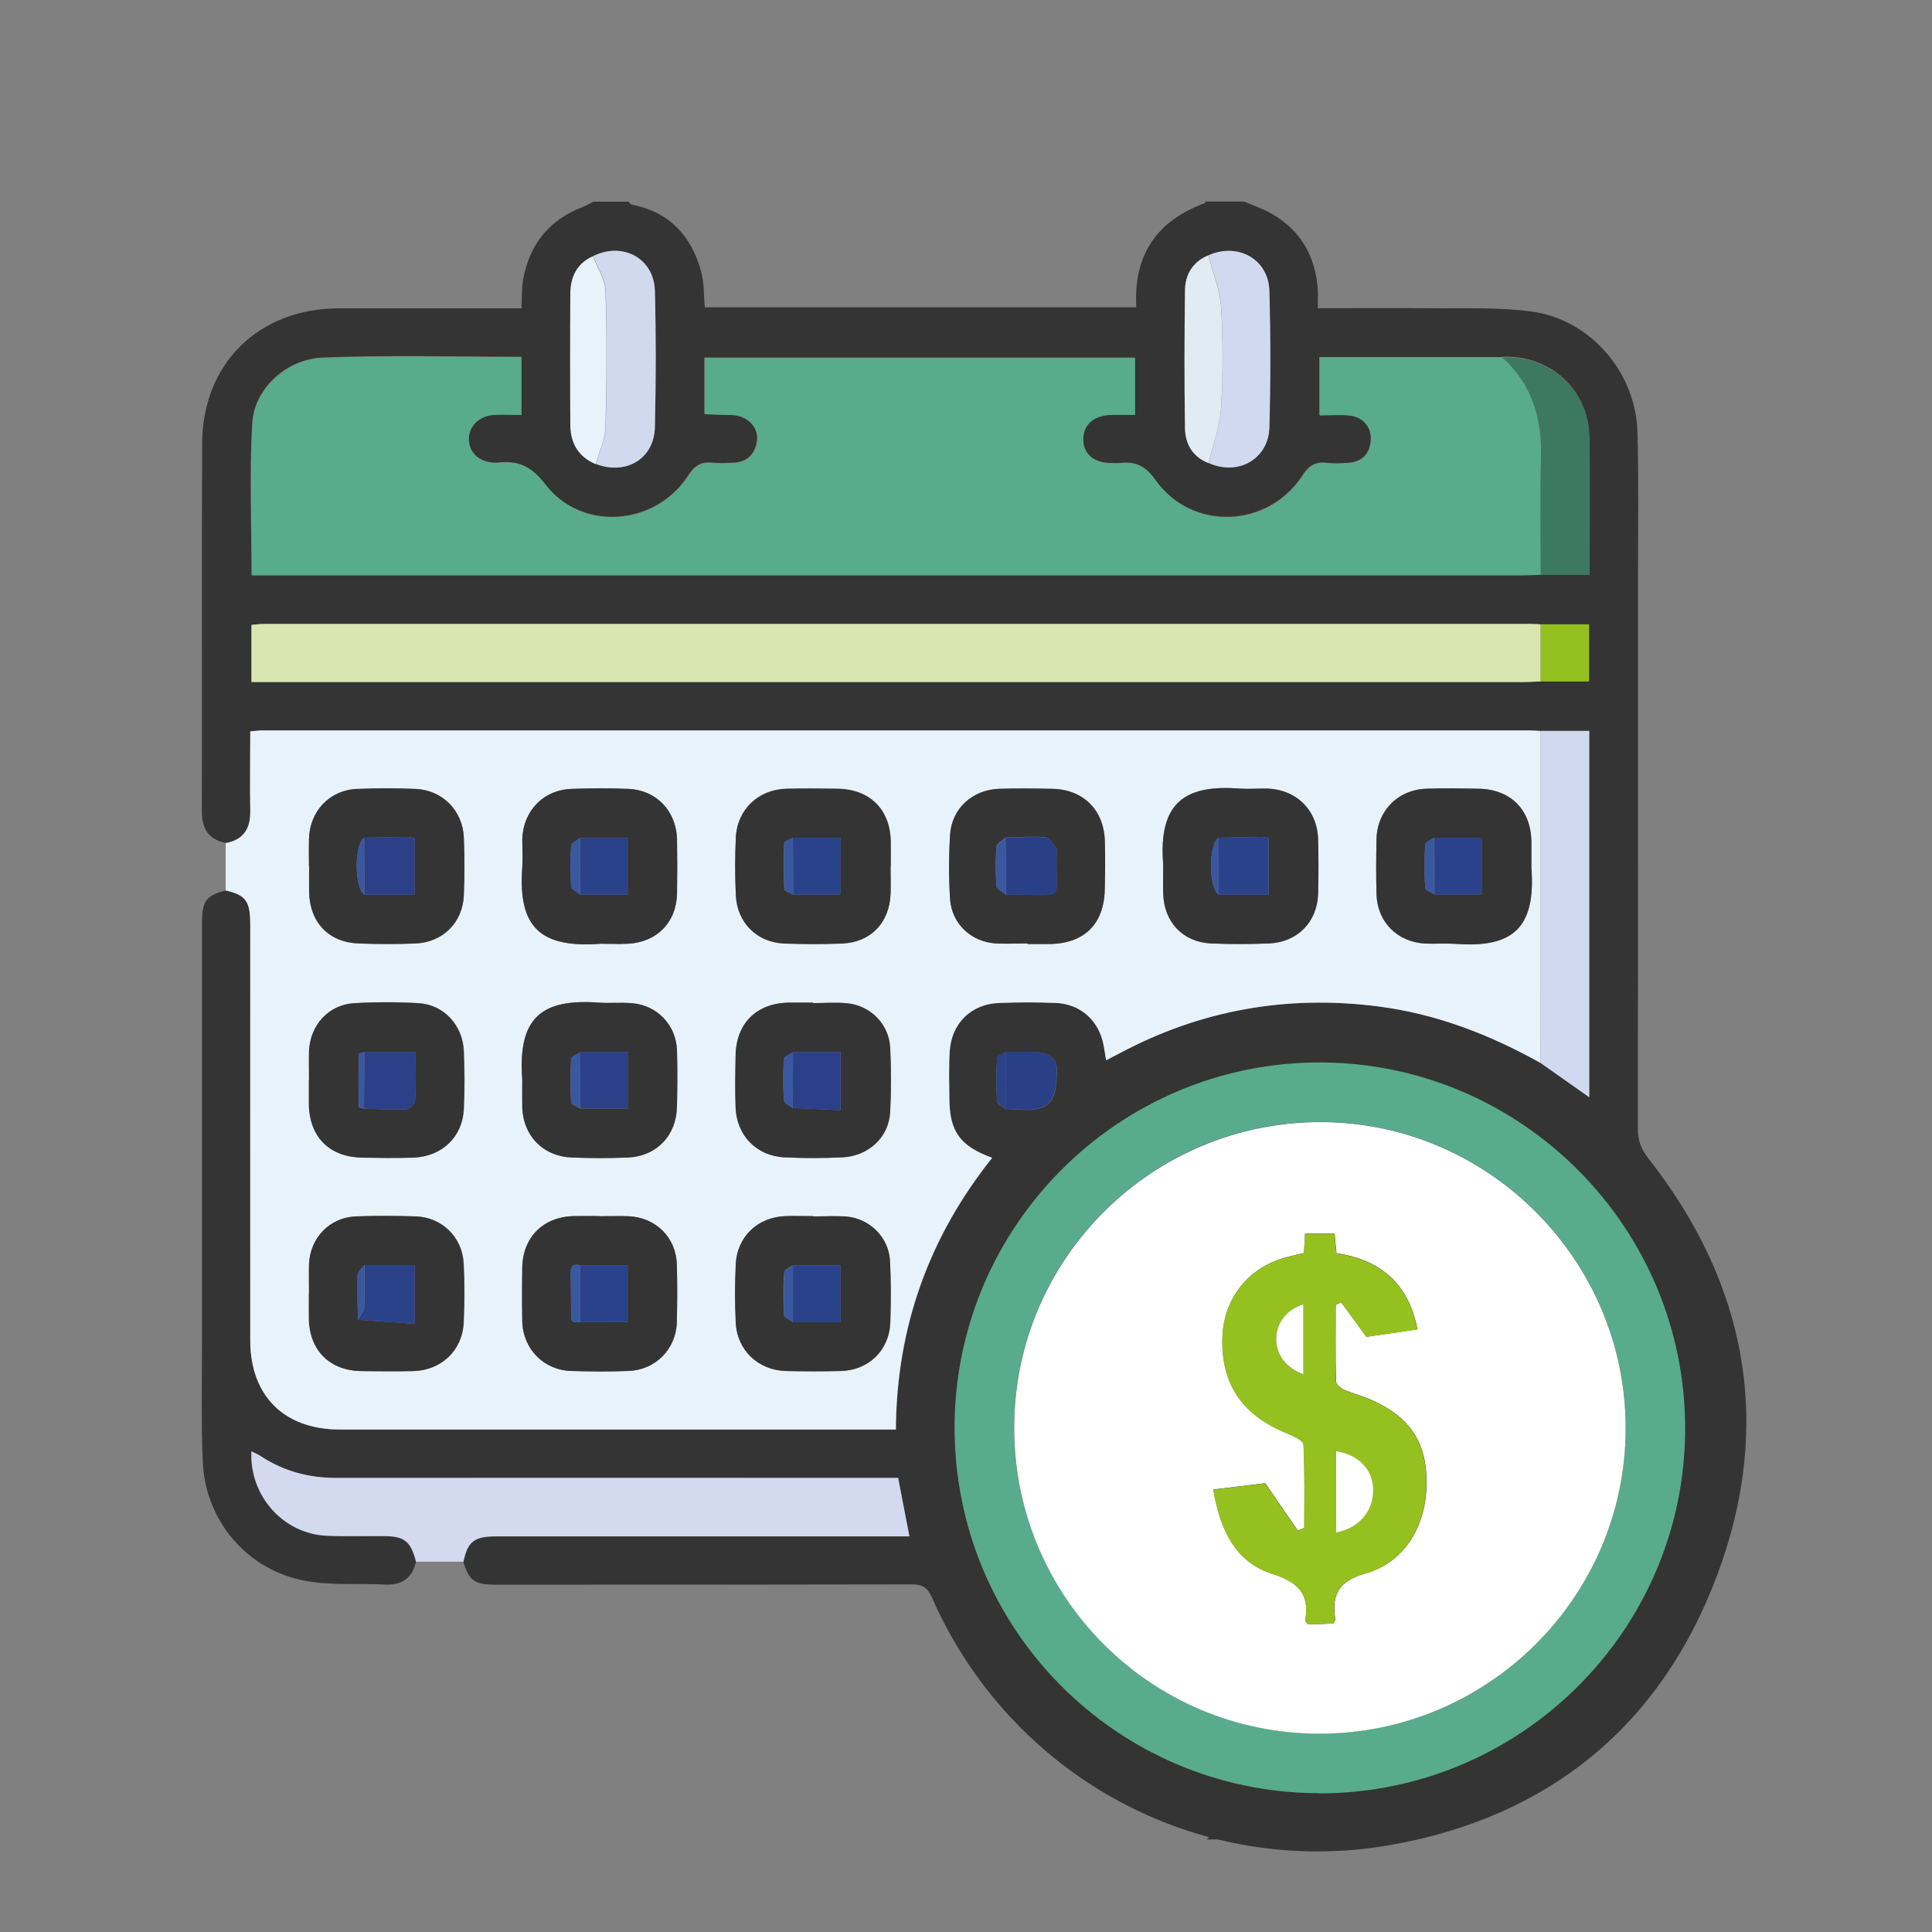 <?xml version="1.0" encoding="UTF-8"?>
<svg id="Guides" xmlns="http://www.w3.org/2000/svg" xmlns:xlink="http://www.w3.org/1999/xlink" viewBox="0 0 125 125">
  <rect x="0" y="0" width="125" height="125" fill="#808080" stroke="none"/>
  <defs>
    <style>
      .cls-1, .cls-2 {
        fill: none;
      }

      .cls-2 {
        stroke: #343434;
        stroke-miterlimit: 10;
        stroke-width: 6px;
      }

      .cls-3 {
        clip-path: url(#clippath);
      }

      .cls-4 {
        fill: #f8d740;
      }

      .cls-5 {
        fill: #030404;
      }

      .cls-6 {
        fill: #030304;
      }

      .cls-7 {
        fill: #e9f3fa;
      }

      .cls-8 {
        fill: #e8f2fa;
      }

      .cls-9 {
        fill: #fff;
      }

      .cls-10 {
        fill: #d9e6b1;
      }

      .cls-11 {
        fill: #d1d9ef;
      }

      .cls-12 {
        fill: #d0d9ef;
      }

      .cls-13 {
        fill: #d3daf0;
      }

      .cls-14 {
        fill: #e1ebf3;
      }

      .cls-15 {
        fill: #3d7862;
      }

      .cls-16 {
        fill: #3f3f3e;
      }

      .cls-17 {
        fill: #94c11f;
      }

      .cls-18 {
        fill: #59ab8d;
      }

      .cls-19 {
        fill: #2a428a;
      }

      .cls-20 {
        fill: #2b4088;
      }

      .cls-21 {
        fill: #5ba3da;
      }

      .cls-22 {
        fill: #294087;
      }

      .cls-23 {
        fill: #3a589f;
      }

      .cls-24 {
        fill: #3a7dc0;
      }

      .cls-25 {
        fill: #343434;
      }
    </style>
    <clipPath id="clippath">
      <rect class="cls-1" x="-524.88" y="419" width="1957.35" height="576"/>
    </clipPath>
  </defs>
  <g id="Goh3Gy">
    <g>
      <path class="cls-25" d="M26.92,101.03c-.25,1.08-.92,1.55-2.03,1.49-1.7-.09-3.43,.07-5.08-.23-3.8-.68-6.52-3.87-6.69-7.71-.11-2.6-.05-5.21-.05-7.81,0-9,0-17.99,0-26.99,0-1.5,.25-1.83,1.54-2.17,1.32,.32,1.59,.69,1.59,2.24,0,8.96,0,17.92,0,26.89,0,3.59,2.21,5.75,5.8,5.75,11.64,0,23.28,0,34.92,0h1.05c.05-6.64,2.15-12.46,6.23-17.58-2.08-.76-2.75-1.71-2.77-3.84,0-1.01-.04-2.02,.02-3.02,.1-1.84,1.38-3.1,3.22-3.16,1.21-.04,2.43-.05,3.65,0,1.61,.07,2.79,1.15,3.09,2.73,.06,.3,.1,.6,.16,.98,.33-.17,.6-.3,.87-.45,5.24-2.8,10.81-3.79,16.71-3.04,3.77,.48,7.24,1.82,10.53,3.66,1.03,.73,2.06,1.45,3.15,2.22v-23.7h-3.14c-.24-.01-.48-.04-.73-.04-27.3,0-54.61,0-81.91,0-.27,0-.54,.03-.85,.06,0,1.76-.02,3.46,0,5.16,.02,1.14-.44,1.86-1.59,2.07-1.15-.23-1.56-.95-1.55-2.09,.02-7.92-.02-15.84,.02-23.76,.02-5.17,3.66-8.73,8.83-8.74,3.92-.01,7.84,0,11.83,0,.03-.66,0-1.29,.11-1.89,.42-2.25,1.68-3.84,3.84-4.66,.24-.09,.46-.23,.69-.35,.76,0,1.53,0,2.29,0,.07,.07,.12,.18,.2,.19,2.45,.47,3.87,2.03,4.5,4.35,.19,.72,.16,1.5,.23,2.29h27.92c-.2-3.39,1.33-5.6,4.44-6.74,.02,0,.02-.06,.03-.1,.83,0,1.67,0,2.5,0,.62,.27,1.27,.48,1.84,.82,1.85,1.08,2.78,2.74,2.93,4.86,.03,.37,0,.75,0,1.22,2.39,0,4.71-.02,7.03,0,2.25,.03,4.53-.08,6.76,.21,3.81,.49,6.77,3.91,6.89,7.75,.09,3.02,.04,6.04,.04,9.07,0,12.02,0,24.04-.01,36.06,0,.73,.19,1.29,.65,1.88,6.43,8.17,8.12,17.28,4.48,27-3.65,9.75-10.9,15.67-21.18,17.47-12.44,2.17-24.55-4.48-29.63-16.03-.29-.65-.61-.84-1.3-.84-8.96,.02-17.93,.02-26.89,.02-1.4,0-1.75-.25-2.12-1.48,.26-1.29,.69-1.64,2.07-1.64,8.54,0,17.08,0,25.62,0,.37,0,.74,0,1.16,0-.26-1.33-.49-2.53-.73-3.78h-1.19c-11.7,0-23.4,0-35.1,0-1.78,0-3.43-.41-4.92-1.39-.19-.12-.4-.21-.63-.33-.13,2.9,2.08,5.35,4.9,5.46,1.21,.05,2.43,0,3.64,.02,1.37,0,1.75,.32,2.11,1.65Zm38.16-32.98c-.2,.14-.56,.27-.57,.42-.05,.93-.06,1.86,0,2.78,.01,.18,.36,.33,.56,.5,.45,.02,.9,.06,1.35,.06,1.52,0,1.97-.61,1.96-2.59q0-1.17-1.73-1.17c-.52,0-1.04,0-1.56,0ZM38.56,30.02c1.96,.74,3.77-.34,3.81-2.38,.07-2.94,.07-5.88,0-8.82-.06-2.12-2.08-3.2-4.01-2.24-1.04,.47-1.43,1.36-1.44,2.42-.02,2.83-.02,5.67,0,8.5,0,1.17,.51,2.05,1.64,2.52Zm39.62-13.5c-1.01,.42-1.5,1.24-1.51,2.27-.04,2.97-.04,5.94,0,8.92,.02,1.02,.49,1.85,1.52,2.25,1.9,.86,3.87-.24,3.93-2.3,.08-2.94,.08-5.89,0-8.83-.06-2.06-2.03-3.15-3.95-2.3Zm14.47,98.97h0c.4-.1,.81-.18,1.2-.33,16.16-6.05,21.17-26.25,9.67-39.11-3.02-3.38-6.7-5.79-11.12-6.99-3.43-1.16-6.94-1.29-10.49-.8-11.29,1.57-20.19,11.25-20.78,22.59-.58,11.21,6.2,21.15,16.91,24.64,4.67,1.52,9.4,1.65,14.13,.14,.16-.05,.32-.09,.48-.14Zm7.03-75.1c-.21-.01-.42-.03-.62-.03-27.31,0-54.62,0-81.92,0-.3,0-.59,.04-.87,.06v3.7c.47,0,.88,0,1.28,0,27,0,53.99,0,80.99,0,.38,0,.76-.02,1.14-.04h3.13v-3.69h-3.13Zm-2.49-17.29h-11.83v3.75c.7,0,1.33-.06,1.94,.01,.9,.1,1.46,.8,1.38,1.65-.08,.89-.59,1.38-1.49,1.43-.45,.03-.91,.06-1.35,0-.74-.09-1.16,.17-1.58,.82-2.24,3.43-7.17,3.61-9.53,.27-.66-.93-1.3-1.19-2.29-1.08-.21,.02-.42,0-.63,0-1.08-.03-1.73-.6-1.75-1.51-.02-.96,.65-1.57,1.77-1.62,.51-.02,1.02,0,1.58,0v-3.69h-27.84v3.64c.36,.02,.67,.03,.97,.04,.35,.01,.7-.02,1.04,.04,.88,.14,1.5,.86,1.39,1.66-.12,.86-.62,1.38-1.52,1.42-.45,.02-.91,.05-1.35,0-.74-.08-1.16,.18-1.58,.83-2.12,3.28-6.9,3.64-9.26,.56-.9-1.18-1.78-1.55-3.09-1.39-.07,0-.14,0-.21,0-.99-.06-1.63-.65-1.65-1.52-.02-.84,.64-1.53,1.6-1.59,.58-.04,1.17,0,1.8,0v-3.74c-4.31,0-8.58-.12-12.84,.05-2.33,.09-4.41,2.01-4.55,4.2-.2,3.24-.05,6.51-.05,9.87h1.34c26.93,0,53.86,0,80.79,0,.42,0,.83-.02,1.25-.04h3.18c0-3.01,.04-5.95-.01-8.88-.05-3.1-2.52-5.33-5.65-5.2Z"/>
      <path class="cls-8" d="M99.67,68.77c-3.3-1.84-6.76-3.18-10.53-3.66-5.9-.75-11.46,.24-16.71,3.04-.27,.14-.54,.28-.87,.45-.06-.38-.1-.68-.16-.98-.3-1.59-1.48-2.66-3.09-2.73-1.21-.05-2.43-.05-3.65,0-1.83,.06-3.11,1.32-3.22,3.16-.06,1-.03,2.01-.02,3.02,.01,2.14,.68,3.08,2.77,3.84-4.08,5.12-6.19,10.94-6.23,17.58h-1.05c-11.64,0-23.28,0-34.92,0-3.59,0-5.79-2.16-5.8-5.75-.01-8.96,0-17.92,0-26.89,0-1.55-.27-1.93-1.59-2.24,0-1.02,0-2.04,0-3.06,1.15-.21,1.61-.93,1.59-2.07-.03-1.7,0-3.4,0-5.16,.32-.02,.59-.06,.85-.06,27.3,0,54.61,0,81.91,0,.24,0,.48,.02,.73,.04,0,7.16,0,14.32-.01,21.48Zm-.59-12.63c0-.56,0-1.11,0-1.67-.03-2.09-1.35-3.42-3.46-3.44-1.11-.01-2.22-.03-3.33,0-1.85,.06-3.19,1.42-3.23,3.27-.02,1.18-.03,2.36,0,3.54,.04,1.81,1.33,3.11,3.16,3.21,.66,.03,1.32-.02,1.98,.02,3.54,.25,5.19-.89,4.88-4.93Zm-60.18,4.92c.47,0,1.1,.03,1.72,0,1.89-.09,3.16-1.39,3.19-3.27,.02-1.15,.02-2.29,0-3.44-.03-1.86-1.33-3.24-3.17-3.31-1.21-.05-2.43-.04-3.64,0-1.84,.07-3.16,1.44-3.2,3.29-.01,.59,.03,1.18,0,1.77-.29,3.98,1.25,5.25,5.11,4.96Zm-5.11,8.78c0,.59-.01,1.18,0,1.77,.04,1.86,1.33,3.21,3.2,3.28,1.21,.05,2.43,.05,3.64,0,1.87-.08,3.14-1.43,3.17-3.31,.02-1.21,.03-2.43,0-3.64-.06-1.61-1.27-2.89-2.88-3.03-.72-.06-1.46,.01-2.18-.04-3.7-.27-5.25,.98-4.95,4.97Zm41.47-13.91c0,.62-.01,1.25,0,1.87,.05,1.85,1.27,3.16,3.1,3.24,1.25,.06,2.5,.05,3.75,0,1.82-.07,3.11-1.38,3.17-3.2,.04-1.18,.03-2.36,0-3.54-.05-1.89-1.42-3.23-3.33-3.28-.59-.02-1.18,.04-1.77,0-3.45-.26-5.25,.85-4.92,4.91Zm-22.65,22.77s0,0,0-.01c-.59,0-1.18-.02-1.77,0-1.81,.06-3.15,1.33-3.23,3.14-.06,1.25-.06,2.5,0,3.75,.09,1.79,1.46,3.08,3.26,3.13,1.18,.03,2.36,.03,3.54,0,1.81-.05,3.14-1.35,3.2-3.16,.04-1.32,.05-2.64-.02-3.96-.08-1.55-1.35-2.78-2.9-2.88-.69-.04-1.39,0-2.08,0Zm13.88-17.66s0,.02,0,.03c.49,0,.97,0,1.46,0,2.25-.05,3.51-1.32,3.53-3.6,.01-1.04,.03-2.08,0-3.12-.08-1.98-1.42-3.28-3.4-3.32-1.15-.02-2.29-.04-3.44,0-1.73,.06-3.06,1.28-3.17,2.98-.08,1.38-.08,2.78,0,4.16,.11,1.58,1.35,2.75,2.93,2.86,.69,.05,1.39,0,2.08,0Zm-46.49,22.62h0c0,.56,0,1.11,0,1.67,.04,2.05,1.36,3.36,3.41,3.38,1.11,.01,2.22,.02,3.33,0,1.81-.04,3.18-1.33,3.27-3.12,.06-1.28,.06-2.57,0-3.85-.09-1.71-1.41-2.98-3.11-3.04-1.28-.04-2.57-.04-3.85,0-1.7,.06-2.97,1.37-3.04,3.09-.03,.62,0,1.25,0,1.87Zm32.62-18.76s0-.02,0-.03c-.52,0-1.04,0-1.56,0-2.11,.03-3.43,1.34-3.46,3.45-.02,1.11-.04,2.22,0,3.33,.07,1.81,1.35,3.14,3.16,3.23,1.25,.06,2.5,.06,3.75,0,1.71-.08,3-1.31,3.09-2.94,.07-1.38,.07-2.78,0-4.16-.08-1.52-1.27-2.73-2.8-2.87-.72-.07-1.46-.01-2.18-.01Zm-32.62-8.85c0,.56,0,1.11,0,1.67,.04,1.97,1.27,3.27,3.23,3.33,1.21,.04,2.43,.04,3.64,0,1.78-.07,3.07-1.35,3.14-3.11,.05-1.25,.05-2.5,0-3.75-.08-1.75-1.39-3.07-3.14-3.14-1.25-.05-2.5-.05-3.75,0-1.79,.08-3.07,1.43-3.13,3.24-.02,.59,0,1.18,0,1.77Zm0,13.81h0c0,.52,0,1.04,0,1.56,.03,2.12,1.32,3.43,3.44,3.47,1.11,.02,2.22,.04,3.33,0,1.84-.07,3.17-1.34,3.25-3.14,.06-1.25,.05-2.5,0-3.75-.07-1.68-1.3-3.01-2.93-3.1-1.38-.08-2.78-.08-4.16,0-1.65,.09-2.85,1.42-2.92,3.09-.02,.62,0,1.25,0,1.87Zm18.8,8.82s0,0,0,0c-.56,0-1.11-.01-1.67,0-1.99,.05-3.31,1.37-3.34,3.35-.01,1.15-.02,2.29,0,3.44,.04,1.79,1.37,3.17,3.14,3.23,1.25,.04,2.5,.05,3.75,0,1.73-.06,3.07-1.42,3.11-3.15,.03-1.25,.04-2.5,0-3.75-.05-1.74-1.37-3.04-3.13-3.11-.62-.03-1.25,0-1.87,0Zm18.83-22.62c0-.56,.01-1.11,0-1.67-.05-2.05-1.37-3.34-3.43-3.37-1.11-.01-2.22-.03-3.33,0-1.81,.05-3.17,1.34-3.26,3.14-.06,1.25-.06,2.5,0,3.75,.08,1.77,1.37,3.05,3.13,3.12,1.25,.05,2.5,.05,3.75,0,1.85-.08,3.06-1.35,3.13-3.21,.02-.59,0-1.18,0-1.77Z"/>
      <path class="cls-13" d="M26.92,101.03c-.35-1.33-.74-1.64-2.11-1.65-1.22,0-2.43,.03-3.64-.02-2.82-.11-5.03-2.57-4.9-5.46,.23,.12,.44,.2,.63,.33,1.5,.98,3.14,1.4,4.92,1.39,11.7-.01,23.4,0,35.1,0h1.19c.24,1.24,.47,2.45,.73,3.78-.42,0-.79,0-1.16,0-8.54,0-17.08,0-25.62,0-1.38,0-1.82,.36-2.07,1.64-1.02,0-2.04,0-3.07,0Z"/>
      <path class="cls-18" d="M99.68,37.19c-.42,.01-.83,.04-1.25,.04-26.93,0-53.86,0-80.79,0h-1.34c0-3.36-.15-6.63,.05-9.87,.13-2.19,2.21-4.11,4.55-4.2,4.26-.16,8.53-.05,12.84-.05v3.74c-.64,0-1.22-.03-1.8,0-.96,.07-1.62,.75-1.6,1.59,.02,.87,.66,1.46,1.65,1.52,.07,0,.14,.01,.21,0,1.31-.17,2.19,.21,3.09,1.39,2.35,3.08,7.13,2.71,9.26-.56,.42-.65,.84-.91,1.58-.83,.45,.05,.9,.02,1.35,0,.9-.04,1.4-.56,1.52-1.42,.11-.8-.51-1.52-1.39-1.66-.34-.05-.69-.02-1.04-.04-.31-.01-.61-.03-.97-.04v-3.64h27.84v3.69c-.55,0-1.07-.02-1.58,0-1.13,.04-1.79,.66-1.77,1.62,.02,.91,.68,1.47,1.75,1.51,.21,0,.42,.02,.63,0,.99-.11,1.63,.15,2.29,1.08,2.35,3.34,7.28,3.17,9.53-.27,.42-.65,.84-.91,1.58-.82,.44,.05,.9,.02,1.35,0,.89-.05,1.41-.54,1.49-1.43,.07-.85-.48-1.55-1.38-1.65-.62-.07-1.25-.01-1.94-.01v-3.75c3.93,0,7.88,0,11.83,0,1.94,1.74,2.58,3.97,2.51,6.51-.07,2.52-.02,5.04-.02,7.56Z"/>
      <path class="cls-21" d="M92.17,115.64c-4.72,1.51-9.46,1.38-14.13-.14-10.71-3.49-17.5-13.42-16.91-24.64,.59-11.34,9.49-21.03,20.78-22.59,3.55-.49,7.06-.36,10.49,.8,.21,.16,.41,.36,.64,.49,2.96,1.66,5.61,3.71,7.7,6.4,4.77,6.09,6.71,12.95,5.42,20.64-1.13,6.77-4.46,12.22-9.91,16.37-1.17,.89-2.4,1.7-3.61,2.54,0,0,0,0,0-.01-.16,.05-.32,.1-.48,.14Zm13.82-23.3c0-11.36-9.14-20.52-20.51-20.54-11.35-.02-20.58,9.15-20.6,20.47-.02,11.35,9.25,20.65,20.58,20.63,11.33-.01,20.52-9.22,20.53-20.56Z"/>
      <path class="cls-10" d="M99.68,44.09c-.38,.01-.76,.04-1.14,.04-27,0-53.99,0-80.99,0-.41,0-.82,0-1.28,0v-3.7c.27-.02,.57-.06,.87-.06,27.31,0,54.62,0,81.92,0,.21,0,.42,.02,.62,.03,0,1.23,0,2.46,0,3.69Z"/>
      <path class="cls-24" d="M92.65,115.5c1.2-.85,2.44-1.65,3.61-2.54,5.45-4.16,8.78-9.61,9.91-16.37,1.28-7.69-.66-14.54-5.42-20.64-2.1-2.68-4.74-4.73-7.7-6.4-.23-.13-.43-.32-.64-.49,4.42,1.2,8.1,3.61,11.12,6.99,11.5,12.86,6.49,33.06-9.67,39.11-.39,.14-.8,.23-1.2,.34Z"/>
      <path class="cls-12" d="M99.67,68.77c0-7.16,0-14.32,.01-21.48h3.14v23.7c-1.09-.77-2.12-1.5-3.15-2.22Z"/>
      <path class="cls-12" d="M78.18,16.52c1.91-.85,3.89,.24,3.95,2.3,.08,2.94,.08,5.89,0,8.83-.06,2.06-2.04,3.16-3.93,2.3,.28-1.19,.73-2.37,.81-3.57,.13-2.17,.13-4.36,0-6.53-.07-1.13-.53-2.23-.82-3.34Z"/>
      <path class="cls-11" d="M38.36,16.58c1.92-.96,3.95,.12,4.01,2.24,.08,2.94,.07,5.88,0,8.82-.05,2.04-1.86,3.12-3.81,2.38,.22-.79,.6-1.58,.63-2.38,.08-2.94,.09-5.89,0-8.83-.02-.76-.53-1.49-.81-2.24Z"/>
      <path class="cls-15" d="M99.68,37.19c0-2.52-.05-5.04,.02-7.56,.07-2.55-.57-4.77-2.51-6.51,3.13-.13,5.6,2.1,5.65,5.2,.05,2.93,.01,5.87,.01,8.88h-3.18Z"/>
      <path class="cls-14" d="M78.18,16.52c.29,1.11,.75,2.22,.82,3.34,.13,2.17,.13,4.36,0,6.53-.07,1.2-.53,2.38-.81,3.57-1.03-.4-1.5-1.23-1.52-2.25-.05-2.97-.04-5.94,0-8.92,.01-1.03,.5-1.85,1.51-2.27Z"/>
      <path class="cls-8" d="M38.36,16.58c.28,.75,.79,1.49,.81,2.24,.1,2.94,.08,5.89,0,8.83-.02,.8-.41,1.58-.63,2.38-1.12-.47-1.63-1.36-1.64-2.52-.02-2.83-.02-5.67,0-8.5,0-1.06,.4-1.95,1.44-2.42Z"/>
      <path class="cls-22" d="M65.08,68.04c.52,0,1.04,0,1.56,0q1.73,0,1.73,1.17c0,1.98-.44,2.58-1.96,2.59-.45,0-.9-.04-1.35-.05,0-1.23,0-2.47,.01-3.7Z"/>
      <path class="cls-17" d="M99.68,44.09c0-1.23,0-2.46,0-3.69,1.02,0,2.05,0,3.13,0v3.69h-3.13Z"/>
      <path class="cls-19" d="M65.08,68.04c0,1.23,0,2.47-.01,3.7-.19-.17-.54-.32-.56-.5-.06-.93-.05-1.86,0-2.78,0-.15,.37-.28,.57-.42Z"/>
      <path class="cls-24" d="M92.17,115.64c.16-.05,.32-.1,.48-.14-.16,.05-.32,.1-.48,.14Z"/>
      <path class="cls-25" d="M99.08,56.14c.31,4.04-1.35,5.18-4.88,4.93-.66-.05-1.32,0-1.98-.02-1.82-.1-3.11-1.4-3.16-3.21-.03-1.18-.03-2.36,0-3.54,.04-1.84,1.38-3.2,3.23-3.27,1.11-.04,2.22-.02,3.33,0,2.11,.02,3.44,1.35,3.46,3.44,0,.56,0,1.11,0,1.67Zm-6.29-1.94c-.2,.14-.57,.28-.58,.43-.05,.93-.06,1.87,0,2.81,0,.16,.39,.29,.59,.43h3.06v-3.67h-3.08Z"/>
      <path class="cls-25" d="M38.9,61.06c-3.86,.29-5.41-.97-5.11-4.96,.04-.59,0-1.18,0-1.77,.04-1.85,1.35-3.23,3.2-3.29,1.21-.04,2.43-.05,3.64,0,1.84,.07,3.14,1.44,3.17,3.31,.02,1.15,.02,2.29,0,3.44-.03,1.88-1.3,3.18-3.19,3.27-.62,.03-1.25,0-1.72,0Zm-1.35-3.18h3.06v-3.67h-3.07c-.2,.17-.57,.33-.58,.51-.06,.88-.06,1.77,0,2.65,.01,.18,.39,.34,.6,.51Z"/>
      <path class="cls-25" d="M33.79,69.84c-.3-4,1.25-5.24,4.95-4.97,.73,.05,1.46-.03,2.18,.04,1.61,.14,2.82,1.42,2.88,3.03,.04,1.21,.03,2.43,0,3.64-.03,1.87-1.3,3.22-3.17,3.31-1.21,.05-2.43,.05-3.64,0-1.87-.08-3.16-1.43-3.2-3.28-.01-.59,0-1.18,0-1.77Zm3.74,1.88h3.08v-3.64h-3.06c-.21,.14-.59,.27-.6,.43-.06,.93-.05,1.87,0,2.8,0,.15,.38,.27,.58,.41Z"/>
      <path class="cls-25" d="M75.26,55.93c-.33-4.05,1.47-5.17,4.92-4.91,.59,.04,1.18,0,1.77,0,1.92,.05,3.28,1.38,3.33,3.28,.03,1.18,.03,2.36,0,3.54-.06,1.82-1.34,3.12-3.17,3.2-1.25,.05-2.5,.05-3.75,0-1.83-.08-3.06-1.39-3.1-3.24-.02-.62,0-1.25,0-1.87Zm3.58,1.96h3.25v-3.68c-.24-.03-.4-.06-.57-.06-.9,.01-1.79,.03-2.69,.05-.64,.45-.63,3.24,.02,3.69Z"/>
      <path class="cls-25" d="M52.6,78.7c.69,0,1.39-.04,2.08,0,1.55,.1,2.82,1.33,2.9,2.88,.07,1.32,.06,2.64,.02,3.96-.06,1.81-1.39,3.11-3.2,3.16-1.18,.03-2.36,.03-3.54,0-1.8-.04-3.17-1.33-3.26-3.13-.06-1.25-.06-2.5,0-3.75,.08-1.81,1.42-3.08,3.23-3.14,.59-.02,1.18,0,1.77,0,0,0,0,0,0,.01Zm-1.31,6.84h3.08v-3.69h-3.07c-.2,.15-.56,.3-.57,.46-.06,.92-.06,1.85,0,2.77,0,.16,.36,.31,.56,.46Z"/>
      <path class="cls-25" d="M66.48,61.04c-.69,0-1.39,.04-2.08,0-1.58-.11-2.82-1.28-2.93-2.86-.09-1.38-.09-2.78,0-4.16,.1-1.7,1.44-2.92,3.17-2.98,1.14-.04,2.29-.02,3.44,0,1.98,.03,3.32,1.34,3.4,3.32,.04,1.04,.02,2.08,0,3.12-.03,2.27-1.28,3.55-3.53,3.6-.49,.01-.97,0-1.46,0,0,0,0-.02,0-.03Zm-1.43-6.85c-.2,.2-.56,.38-.58,.59-.07,.85-.06,1.71,0,2.56,.01,.19,.39,.36,.6,.53,4.14-.04,3.16,.69,3.3-2.89,0-.03,.01-.08,0-.1-.24-.25-.47-.69-.73-.71-.86-.08-1.72,0-2.59,.02Z"/>
      <path class="cls-25" d="M19.99,83.66c0-.62-.02-1.25,0-1.87,.07-1.71,1.34-3.02,3.04-3.09,1.28-.05,2.57-.04,3.85,0,1.69,.05,3.02,1.33,3.11,3.04,.07,1.28,.07,2.57,0,3.85-.08,1.79-1.46,3.08-3.27,3.12-1.11,.03-2.22,.01-3.33,0-2.05-.02-3.37-1.33-3.41-3.38-.01-.56,0-1.11,0-1.67h0Zm3.58-1.81c-.15,.21-.42,.41-.43,.63-.04,.97,0,1.94,.02,2.91,1.22,.09,2.45,.17,3.66,.26v-3.8h-3.25Z"/>
      <path class="cls-25" d="M52.61,64.9c.73,0,1.46-.06,2.18,.01,1.52,.14,2.72,1.35,2.8,2.87,.07,1.38,.07,2.78,0,4.16-.08,1.63-1.38,2.85-3.09,2.94-1.25,.06-2.5,.06-3.75,0-1.81-.09-3.09-1.41-3.16-3.23-.04-1.11-.02-2.22,0-3.33,.03-2.11,1.35-3.42,3.46-3.45,.52,0,1.04,0,1.56,0,0,.01,0,.02,0,.03Zm-1.31,6.79c1.02,.04,2.03,.09,3.09,.14v-3.76h-3.07c-.21,.15-.59,.28-.6,.44-.06,.9-.06,1.8,0,2.7,.01,.17,.38,.33,.58,.49Z"/>
      <path class="cls-25" d="M19.99,56.05c0-.59-.01-1.18,0-1.77,.05-1.81,1.33-3.17,3.13-3.24,1.25-.05,2.5-.05,3.75,0,1.75,.07,3.06,1.39,3.14,3.14,.05,1.25,.05,2.5,0,3.75-.08,1.76-1.37,3.04-3.14,3.11-1.21,.05-2.43,.05-3.64,0-1.96-.07-3.19-1.36-3.23-3.33-.01-.56,0-1.11,0-1.67Zm3.59,1.83h3.24v-3.67c-.24-.03-.4-.07-.57-.06-.9,.01-1.79,.03-2.69,.05-.65,.45-.64,3.24,.02,3.69Z"/>
      <path class="cls-25" d="M19.99,69.87c0-.62-.02-1.25,0-1.87,.07-1.67,1.27-3,2.92-3.09,1.38-.08,2.78-.08,4.16,0,1.63,.09,2.86,1.42,2.93,3.1,.05,1.25,.06,2.5,0,3.75-.08,1.8-1.41,3.07-3.25,3.14-1.11,.04-2.22,.02-3.33,0-2.12-.04-3.41-1.34-3.44-3.47,0-.52,0-1.04,0-1.56h0Zm3.59-1.8c-.12,.04-.35,.07-.36,.11-.02,1.15-.03,2.3-.01,3.45,0,.03,.22,.07,.34,.1,.9,.02,1.8,.09,2.7,.05,.22-.01,.59-.38,.61-.6,.07-.99,.03-1.99,.03-3.11h-3.31Z"/>
      <path class="cls-25" d="M38.79,78.69c.62,0,1.25-.02,1.87,0,1.76,.07,3.08,1.37,3.13,3.11,.04,1.25,.03,2.5,0,3.75-.05,1.73-1.38,3.08-3.11,3.15-1.25,.05-2.5,.04-3.75,0-1.77-.06-3.11-1.45-3.14-3.23-.02-1.15-.02-2.29,0-3.44,.03-1.98,1.34-3.3,3.34-3.35,.56-.01,1.11,0,1.67,0,0,0,0,0,0,0Zm-1.84,6.7c.06,.05,.12,.11,.18,.16h.41c1.02-.01,2.03-.01,3.07-.01v-3.68h-3.06c-.55-.13-.64,.17-.63,.63,.03,.97,.03,1.93,.04,2.9Z"/>
      <path class="cls-25" d="M57.62,56.07c0,.59,.02,1.18,0,1.77-.07,1.86-1.28,3.13-3.13,3.21-1.25,.05-2.5,.05-3.75,0-1.77-.07-3.05-1.35-3.13-3.12-.06-1.25-.06-2.5,0-3.75,.09-1.79,1.45-3.08,3.26-3.14,1.11-.03,2.22-.02,3.33,0,2.06,.03,3.38,1.32,3.43,3.37,.01,.56,0,1.11,0,1.67Zm-6.31,1.81h3.06v-3.68c-1.09,0-2.08,0-3.08,0-.19,.12-.55,.23-.55,.35-.05,.99-.04,1.98,0,2.97,0,.13,.37,.24,.56,.36Z"/>
      <path class="cls-5" d="M105.98,92.33c0,11.34-9.2,20.55-20.53,20.56-11.33,.01-20.61-9.28-20.58-20.63,.02-11.32,9.26-20.5,20.6-20.47,11.37,.02,20.52,9.18,20.51,20.54Zm-15.82,16.73h.02c.27-.08,.54-.13,.8-.21,10.55-3.53,15.15-16.01,9.37-25.5-2.42-3.98-5.87-6.68-10.46-7.81-2.15-.75-4.38-.78-6.58-.51-7.03,.84-12.89,5.95-14.7,12.7-1.87,6.97,.58,14.23,6.39,18.52,4.4,3.25,9.3,4.33,14.67,2.91,.16-.03,.32-.07,.49-.1Z"/>
      <path class="cls-19" d="M92.79,54.2h3.08v3.67c-1.01,0-2.04,0-3.06,0,0-1.22,0-2.45-.01-3.67Z"/>
      <path class="cls-23" d="M92.79,54.2c0,1.22,0,2.45,.01,3.67-.21-.14-.58-.28-.59-.43-.06-.93-.06-1.87,0-2.81,0-.15,.38-.29,.58-.43Z"/>
      <path class="cls-19" d="M37.53,54.21h3.07v3.67c-1.01,0-2.03,0-3.06,0,0-1.22,0-2.45-.01-3.67Z"/>
      <path class="cls-23" d="M37.53,54.21c0,1.22,0,2.45,.01,3.67-.21-.17-.58-.33-.6-.51-.06-.88-.06-1.77,0-2.65,.01-.18,.38-.34,.58-.51Z"/>
      <path class="cls-20" d="M37.55,68.07h3.06v3.64c-1.04,0-2.06,0-3.08,0,0-1.21,.01-2.43,.02-3.64Z"/>
      <path class="cls-23" d="M37.55,68.07c0,1.21-.01,2.43-.02,3.64-.2-.14-.57-.26-.58-.41-.05-.93-.05-1.87,0-2.8,0-.15,.39-.29,.6-.43Z"/>
      <path class="cls-19" d="M78.82,54.2c.9-.02,1.79-.04,2.69-.05,.17,0,.33,.03,.57,.06v3.68c-1.07,0-2.16,0-3.25,0,0-1.23-.01-2.46-.02-3.69Z"/>
      <path class="cls-23" d="M78.82,54.2c0,1.23,.01,2.46,.02,3.69-.64-.45-.66-3.24-.02-3.69Z"/>
      <path class="cls-19" d="M51.31,81.86h3.07v3.69c-1.04,0-2.06,0-3.08,0,0-1.23,0-2.46,0-3.69Z"/>
      <path class="cls-23" d="M51.31,81.86c0,1.23,0,2.46,0,3.69-.2-.15-.55-.3-.56-.46-.05-.92-.05-1.85,0-2.77,0-.16,.37-.31,.57-.46Z"/>
      <path class="cls-22" d="M65.06,54.2c.86-.02,1.73-.09,2.59-.02,.26,.02,.49,.46,.73,.71,.02,.02,0,.07,0,.1-.14,3.58,.84,2.85-3.3,2.89,0-1.23-.01-2.46-.02-3.69Z"/>
      <path class="cls-23" d="M65.06,54.2c0,1.23,.01,2.46,.02,3.69-.21-.18-.58-.34-.6-.53-.07-.85-.07-1.71,0-2.56,.02-.21,.38-.39,.58-.59Z"/>
      <path class="cls-19" d="M23.57,81.85h3.25v3.8c-1.21-.09-2.44-.17-3.66-.26,.14-.26,.38-.52,.4-.79,.05-.92,.02-1.83,.02-2.75Z"/>
      <path class="cls-23" d="M23.57,81.85c0,.92,.03,1.84-.02,2.75-.01,.27-.26,.52-.4,.79-.01-.97-.05-1.94-.02-2.91,0-.21,.28-.42,.43-.63Z"/>
      <path class="cls-20" d="M51.31,68.07h3.07v3.76c-1.06-.05-2.07-.09-3.09-.14,0-1.21,.01-2.42,.02-3.62Z"/>
      <path class="cls-23" d="M51.31,68.07c0,1.21-.01,2.42-.02,3.62-.2-.16-.57-.31-.58-.49-.06-.9-.06-1.8,0-2.7,.01-.16,.39-.29,.6-.44Z"/>
      <path class="cls-20" d="M23.56,54.2c.9-.02,1.79-.04,2.69-.05,.17,0,.33,.04,.57,.06v3.67c-1.07,0-2.16,0-3.24,0,0-1.23-.01-2.46-.02-3.69Z"/>
      <path class="cls-23" d="M23.56,54.2c0,1.23,.01,2.46,.02,3.69-.65-.45-.67-3.24-.02-3.69Z"/>
      <path class="cls-20" d="M23.58,68.06h3.31c0,1.11,.04,2.11-.03,3.11-.01,.22-.39,.59-.61,.6-.9,.05-1.8-.02-2.7-.04,0-1.22,.02-2.44,.03-3.66Z"/>
      <path class="cls-23" d="M23.58,68.06c0,1.22-.02,2.44-.03,3.66-.12-.03-.34-.07-.34-.1-.01-1.15-.01-2.3,.01-3.45,0-.04,.23-.08,.36-.11Z"/>
      <path class="cls-19" d="M37.54,81.86h3.06v3.68c-1.03,0-2.05,0-3.07,0,0-1.23,0-2.45,0-3.68Z"/>
      <path class="cls-23" d="M37.54,81.86c0,1.23,0,2.45,0,3.68-.14,0-.27,0-.41,.01-.06-.05-.12-.11-.18-.16-.01-.97-.01-1.93-.04-2.9-.01-.45,.07-.76,.63-.63Z"/>
      <path class="cls-19" d="M36.95,85.39c.06,.05,.12,.11,.18,.16-.06-.05-.12-.11-.18-.16Z"/>
      <path class="cls-19" d="M51.3,54.2h3.08v3.68c-1.02,0-2.04,0-3.06,0,0-1.23-.01-2.45-.02-3.68Z"/>
      <path class="cls-23" d="M51.3,54.2c0,1.23,.01,2.45,.02,3.68-.2-.12-.56-.23-.56-.36-.05-.99-.05-1.98,0-2.97,0-.13,.36-.24,.55-.35Z"/>
      <path class="cls-7" d="M89.68,109.16c-5.36,1.42-10.27,.34-14.67-2.91-5.81-4.29-8.25-11.55-6.39-18.52,1.81-6.75,7.67-11.86,14.7-12.7,2.21-.27,4.43-.24,6.58,.51,.32,.25,.62,.54,.96,.75,2.91,1.84,5.15,4.3,6.69,7.36,1.73,3.44,2.45,7.06,1.95,10.94-.65,5.1-3,9.21-6.91,12.48-.8,.67-1.61,1.32-2.41,1.98,0,0-.02,0-.02,0-.16,.03-.32,.07-.49,.1Zm-2.68-25.53c0-1.04,.02-2.08,0-3.12,0-.34-.05-.7-.2-1-.36-.72-1.01-.95-1.75-.76-.81,.21-1.17,.83-1.17,1.64,0,2.12-.02,4.24,0,6.35,0,.53-.09,.85-.63,1.12-2.09,1.04-3.08,3.06-2.74,5.34,.3,2,2.07,3.76,4.08,4.07,2.26,.35,4.22-.68,5.37-2.73,.17-.3,.63-.57,.98-.6,.97-.08,1.94-.01,2.91-.03,1.1-.03,1.81-.69,1.79-1.61-.02-.91-.68-1.49-1.76-1.51-1.01-.02-2.02,.03-3.02-.03-.3-.02-.61-.28-.85-.51-.83-.8-1.65-1.62-2.44-2.46-.24-.26-.54-.6-.56-.92-.07-1.07-.03-2.15-.03-3.23Z"/>
      <path class="cls-12" d="M90.18,109.05c.8-.66,1.62-1.31,2.41-1.98,3.9-3.28,6.25-7.38,6.91-12.48,.5-3.88-.22-7.5-1.95-10.94-1.54-3.06-3.78-5.52-6.69-7.36-.34-.22-.64-.5-.96-.75,4.59,1.13,8.03,3.82,10.46,7.81,5.78,9.5,1.17,21.98-9.37,25.5-.26,.09-.53,.14-.8,.21Z"/>
      <path class="cls-12" d="M89.68,109.16c.16-.03,.32-.07,.49-.1-.16,.03-.32,.07-.49,.1Z"/>
      <path class="cls-6" d="M86.99,83.63c0,1.08-.04,2.16,.03,3.23,.02,.32,.31,.66,.56,.92,.79,.84,1.61,1.66,2.44,2.46,.24,.23,.55,.49,.85,.51,1,.06,2.01,0,3.02,.03,1.07,.02,1.73,.6,1.76,1.51,.02,.92-.69,1.58-1.79,1.61-.97,.02-1.95-.05-2.91,.03-.35,.03-.81,.3-.98,.6-1.15,2.05-3.11,3.08-5.37,2.73-2.01-.31-3.77-2.07-4.08-4.07-.35-2.28,.65-4.3,2.74-5.34,.54-.27,.64-.59,.63-1.12-.02-2.12-.02-4.24,0-6.35,0-.81,.36-1.43,1.17-1.64,.74-.19,1.4,.04,1.75,.76,.15,.29,.19,.66,.2,1,.02,1.04,0,2.08,0,3.12Zm-1.55,6.8c-1,0-1.84,.83-1.86,1.85-.02,1.09,.78,1.91,1.87,1.91,1.02,0,1.87-.82,1.89-1.82,.03-1.01-.88-1.94-1.9-1.94Z"/>
      <path class="cls-4" d="M85.44,90.43c1.02,0,1.93,.93,1.9,1.94-.03,1-.88,1.81-1.89,1.82-1.09,0-1.89-.82-1.87-1.91,.02-1.02,.86-1.85,1.86-1.85Z"/>
    </g>
  </g>
  <rect class="cls-2" x="85.9" y="93.51" width="3.43" height="6"/>
  <path class="cls-2" d="M85.31,116.02c-13.07-.04-23.6-10.67-23.55-23.76,.06-13,10.7-23.57,23.7-23.52,13.04,.05,23.63,10.74,23.57,23.79-.06,13-10.7,23.54-23.73,23.5Zm.02-3.86c10.93,.02,19.84-8.84,19.85-19.75,.01-10.86-8.84-19.78-19.68-19.82-10.92-.05-19.85,8.8-19.88,19.71-.03,10.95,8.79,19.84,19.71,19.86Z"/>
  <path class="cls-2" d="M85.33,112.17c-10.92-.02-19.75-8.91-19.71-19.86,.03-10.91,8.96-19.75,19.88-19.71,10.84,.04,19.69,8.96,19.68,19.82-.01,10.9-8.92,19.77-19.85,19.75Zm-.97-31.1c-.45,.11-.83,.19-1.2,.29-2.45,.68-4.02,2.71-4.07,5.26-.06,2.98,1.33,4.97,4.22,6.13,.39,.16,1.02,.45,1.03,.71,.09,1.79,.05,3.59,.05,5.39-.14,.06-.28,.12-.42,.18-.68-.98-1.35-1.97-2.11-3.07-.98,.12-2.16,.26-3.36,.41,.43,2.52,1.39,4.67,3.78,5.44,1.7,.55,2.48,1.28,2.17,3.04,0,.05,.08,.11,.17,.23,.23,0,.51,0,.79,0,.31-.01,.62-.04,.89-.06,.05-.15,.1-.22,.09-.28-.24-1.6,.23-2.45,1.99-2.95,2.55-.73,3.93-3.14,3.92-5.89,0-2.68-1.16-4.34-3.84-5.44-.49-.2-1.02-.33-1.5-.55-.22-.1-.52-.34-.52-.53-.04-1.65-.02-3.31-.02-4.96,.12-.05,.24-.1,.36-.16,.52,.71,1.04,1.42,1.63,2.23,1-.15,2.14-.31,3.3-.48-.58-3.04-2.47-4.51-5.24-4.93-.05-.49-.08-.87-.12-1.27h-1.91c-.02,.44-.04,.79-.07,1.25Z"/>
  <path class="cls-2" d="M84.36,81.07c.03-.45,.05-.81,.07-1.25h1.91c.04,.4,.07,.78,.12,1.27,2.78,.43,4.67,1.89,5.24,4.93-1.16,.17-2.3,.33-3.3,.48-.59-.81-1.11-1.52-1.63-2.23-.12,.05-.24,.1-.36,.16,0,1.65-.02,3.31,.02,4.96,0,.18,.31,.43,.52,.53,.48,.22,1.01,.35,1.5,.55,2.68,1.1,3.84,2.75,3.84,5.44,0,2.75-1.37,5.16-3.92,5.89-1.77,.5-2.23,1.35-1.99,2.95,0,.06-.04,.13-.09,.28-.28,.02-.58,.05-.89,.06-.28,0-.56,0-.79,0-.09-.12-.18-.19-.17-.23,.31-1.76-.47-2.49-2.17-3.04-2.39-.77-3.35-2.92-3.78-5.44,1.2-.15,2.38-.29,3.36-.41,.76,1.1,1.43,2.08,2.11,3.07,.14-.06,.28-.12,.42-.18,0-1.8,.04-3.6-.05-5.39-.01-.26-.64-.55-1.03-.71-2.9-1.16-4.28-3.15-4.22-6.13,.05-2.55,1.62-4.58,4.07-5.26,.38-.1,.76-.19,1.2-.29Zm2.09,18.08c1.48-.29,2.39-1.36,2.39-2.73,0-1.32-.9-2.28-2.39-2.53v5.27Zm-2.12-10.23v-4.53c-1.09,.33-1.75,1.2-1.76,2.26,0,1.02,.62,1.86,1.76,2.27Z"/>
  <path class="cls-2" d="M84.33,88.92c-1.13-.42-1.76-1.25-1.76-2.27,0-1.06,.67-1.93,1.76-2.26v4.53Z"/>
  <rect class="cls-9" x="85.9" y="93.51" width="3.43" height="6"/>
  <path class="cls-18" d="M85.31,116.02c-13.07-.04-23.6-10.67-23.55-23.76,.06-13,10.7-23.57,23.7-23.52,13.04,.05,23.63,10.74,23.57,23.79-.06,13-10.7,23.54-23.73,23.5Zm.02-3.86c10.93,.02,19.84-8.84,19.85-19.75,.01-10.86-8.84-19.78-19.68-19.82-10.92-.05-19.85,8.8-19.88,19.71-.03,10.95,8.79,19.84,19.71,19.86Z"/>
  <path class="cls-9" d="M85.33,112.17c-10.92-.02-19.75-8.91-19.71-19.86,.03-10.91,8.96-19.75,19.88-19.71,10.84,.04,19.69,8.96,19.68,19.82-.01,10.9-8.92,19.77-19.85,19.75Zm-.97-31.1c-.45,.11-.83,.19-1.2,.29-2.45,.68-4.02,2.71-4.07,5.26-.06,2.98,1.33,4.97,4.22,6.13,.39,.16,1.02,.45,1.03,.71,.09,1.79,.05,3.59,.05,5.39-.14,.06-.28,.12-.42,.18-.68-.98-1.35-1.97-2.11-3.07-.98,.12-2.16,.26-3.36,.41,.43,2.52,1.39,4.67,3.78,5.44,1.7,.55,2.48,1.28,2.17,3.04,0,.05,.08,.11,.17,.23,.23,0,.51,0,.79,0,.31-.01,.62-.04,.89-.06,.05-.15,.1-.22,.09-.28-.24-1.6,.23-2.45,1.99-2.95,2.55-.73,3.93-3.14,3.92-5.89,0-2.68-1.16-4.34-3.84-5.44-.49-.2-1.02-.33-1.5-.55-.22-.1-.52-.34-.52-.53-.04-1.65-.02-3.31-.02-4.96,.12-.05,.24-.1,.36-.16,.52,.71,1.04,1.42,1.63,2.23,1-.15,2.14-.31,3.3-.48-.58-3.04-2.47-4.51-5.24-4.93-.05-.49-.08-.87-.12-1.27h-1.91c-.02,.44-.04,.79-.07,1.25Z"/>
  <path class="cls-17" d="M84.36,81.07c.03-.45,.05-.81,.07-1.25h1.91c.04,.4,.07,.78,.12,1.27,2.78,.43,4.67,1.89,5.24,4.93-1.16,.17-2.3,.33-3.3,.48-.59-.81-1.11-1.52-1.63-2.23-.12,.05-.24,.1-.36,.16,0,1.65-.02,3.31,.02,4.96,0,.18,.31,.43,.52,.53,.48,.22,1.01,.35,1.5,.55,2.68,1.1,3.84,2.75,3.84,5.44,0,2.75-1.37,5.16-3.92,5.89-1.77,.5-2.23,1.35-1.99,2.95,0,.06-.04,.13-.09,.28-.28,.02-.58,.05-.89,.06-.28,0-.56,0-.79,0-.09-.12-.18-.19-.17-.23,.31-1.76-.47-2.49-2.17-3.04-2.39-.77-3.35-2.92-3.78-5.44,1.2-.15,2.38-.29,3.36-.41,.76,1.1,1.43,2.08,2.11,3.07,.14-.06,.28-.12,.42-.18,0-1.8,.04-3.6-.05-5.39-.01-.26-.64-.55-1.03-.71-2.9-1.16-4.28-3.15-4.22-6.13,.05-2.55,1.62-4.58,4.07-5.26,.38-.1,.76-.19,1.2-.29Zm2.09,18.08c1.48-.29,2.39-1.36,2.39-2.73,0-1.32-.9-2.28-2.39-2.53v5.27Zm-2.12-10.23v-4.53c-1.09,.33-1.75,1.2-1.76,2.26,0,1.02,.62,1.86,1.76,2.27Z"/>
  <path class="cls-9" d="M84.33,88.92c-1.13-.42-1.76-1.25-1.76-2.27,0-1.06,.67-1.93,1.76-2.26v4.53Z"/>
  <g class="cls-3">
    <path class="cls-16" d="M-539.97,500.4v633.89c734.34,0,1329.64-595.3,1329.64-1329.64,0-.25,0-.5,0-.75H155.77c0,.25,0,.5,0,.75H-540.52s.55,695.75,.55,695.75Z"/>
  </g>
</svg>